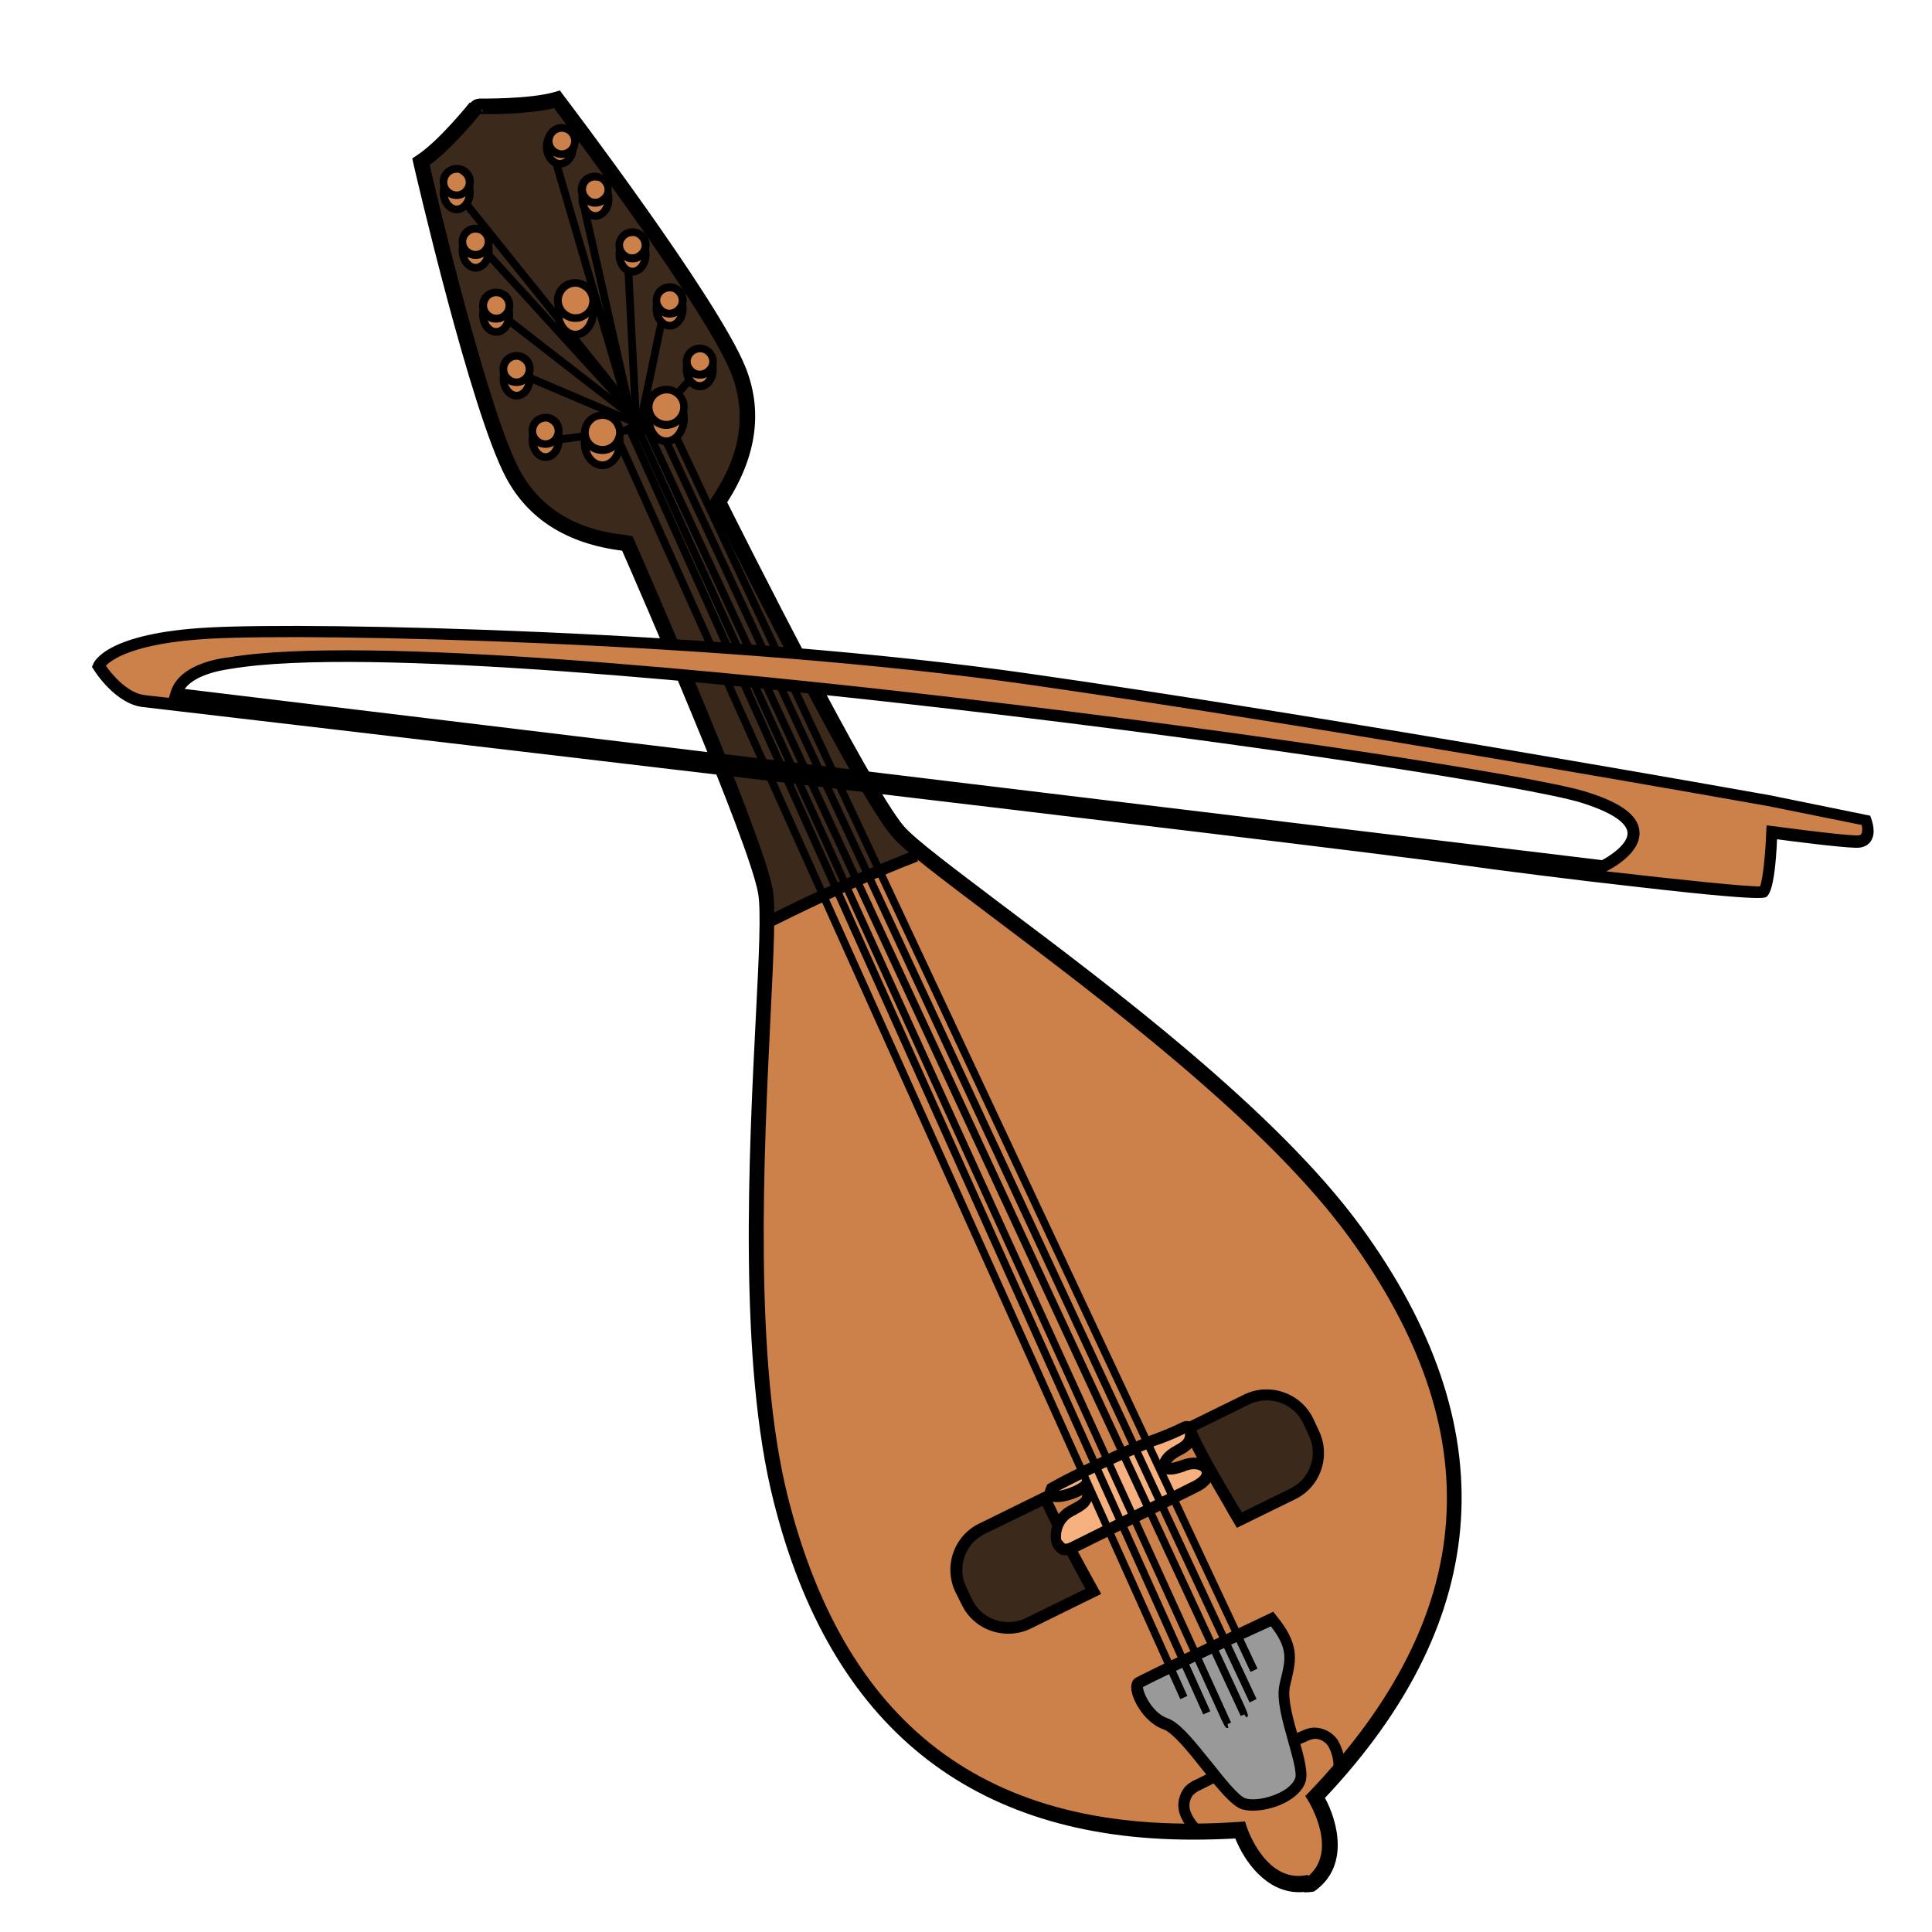 <?xml version="1.0" encoding="utf-8"?>
<!-- Generator: Adobe Illustrator 25.2.1, SVG Export Plug-In . SVG Version: 6.00 Build 0)  -->
<svg version="1.1" id="Layer_1" xmlns="http://www.w3.org/2000/svg" xmlns:xlink="http://www.w3.org/1999/xlink" x="0px" y="0px"
	 viewBox="0 0 500 500" style="enable-background:new 0 0 500 500;" xml:space="preserve">
<style type="text/css">
	.st0{fill:#CC804A;}
	.st1{fill:#3B291B;}
	.st2{fill:#999999;}
	.st3{fill:#F7B17E;}
	.st4{fill:#CC804A;stroke:#000000;stroke-width:1.994;stroke-miterlimit:9.973;}
</style>
<g id="gadulka">
	<path class="st0" d="M350.5,318.8c-31.5-43.3-108.6-92.4-118.2-103.6s-46.4-85.2-46.4-85.2c1.2-2.3,12.4-16.5,5.1-34.4
		s-46.8-69.8-46.8-69.8c-7,2.1-19.9,1.8-19.9,1.8c-0.4,0.1-0.6,0.1-0.9,0.4l-0.1,0.1l-0.1-0.1c0,0-8.1,10.1-14.2,14.1
		c0,0,14.6,63.5,23.7,80.6s27.2,17.6,29.7,18.1c0,0,33.3,75.6,35.8,90.2s-9.1,105.3,4,157.2s45.8,90.7,118.9,85.6
		c0,0,5,14.9,16.2,13.9l0,0c0.7-0.1,1.1-0.1,1.8-0.1c10.4-7.8,1.1-22.6,1.1-22.6C390.9,412,382,362,350.5,318.8z"/>
	<path class="st1" d="M198.6,239.6c13.1-6.6,26.3-13.2,39.9-18.9c-2.2-1.7-4.3-3.6-6.2-5.6c-9.6-11.3-46.4-85.2-46.4-85.2
		c1.2-2.3,12.4-16.5,5.1-34.4s-46.8-69.8-46.8-69.8c-7,2.1-19.9,1.8-19.9,1.8c-0.4,0.1-0.6,0.1-0.9,0.4l-0.1,0.1l-0.1-0.1
		c0,0-8.1,10.1-14.2,14.1c0,0,14.6,63.5,23.7,80.6s27.2,17.6,29.7,18.1c0,0,33.3,75.6,35.8,90.2
		C198.5,233.8,198.7,236.7,198.6,239.6z"/>
	<g>
		<path d="M336.2,489.7c-8.6,0-14.2-8.1-16.5-13.9c-3.7,0.2-7.4,0.3-11,0.3c-57.4,0-93.9-29.4-108.5-87.6
			c-9.1-35.9-6.4-89.7-4.6-125.2c0.8-15.5,1.4-27.7,0.6-32.1c-2.3-13.3-31.2-79.6-35.2-88.7c0,0,0,0-0.1,0c-14.2-1.8-24.3-8.2-30-19
			c-9.1-17.2-23.3-78.5-23.9-81.1l-0.3-1.4l1.2-0.8c5.8-3.8,13.6-13.6,13.7-13.7l3.1,2.5c-0.3,0.4-7.4,9.2-13.5,13.7
			c2.1,9.2,15.1,63.5,23.2,78.8c7.7,14.5,22.2,16.3,27,16.9c0.6,0.1,1.1,0.1,1.3,0.2l1,0.2l0.4,0.9c1.4,3.1,33.4,76,35.9,90.6
			c0.8,4.8,0.2,16.6-0.6,33c-1.7,35.3-4.4,88.7,4.5,124.1c15.4,61,53.6,88.5,116.8,84.1l1.5-0.1l0.5,1.5c0.2,0.6,5.1,14.8,15.8,12.3
			l0.9,3.9C338.5,489.6,337.3,489.7,336.2,489.7z"/>
	</g>
	<g>
		<path d="M337.6,489.8l-0.5-4c0.4,0,0.7-0.1,1.1-0.1c0.1,0,0.1,0,0.2,0c8.1-6.6,0.5-19.1,0.2-19.6l-0.8-1.3l1.1-1.1
			c43.8-45.9,47.1-92.9,10.1-143.7c-21.5-29.5-64.2-61.6-92.5-82.9c-13.1-9.9-22.6-17-25.7-20.7c-9.7-11.3-45.2-82.6-46.7-85.6
			l-0.5-0.9l0.5-0.9c0.1-0.3,0.4-0.6,0.7-1.1c2.6-4.1,10.5-16.4,4.3-31.6c-6.6-16.1-40.1-60.8-45.7-68.3c-6.8,1.6-16.9,1.6-18.8,1.5
			c0,0-0.1,0-0.1,0c0,0,0,0,0.1,0c-0.1,0-0.2,0-0.3,0l0-1l-3,1.5c-0.6-1.2-0.3-2.8,0.8-3.7c0.5-0.5,1-0.6,1.4-0.7c0,0,0.1,0,0.2,0
			l0.3-0.1l0.3,0c0.1,0,12.7,0.2,19.3-1.7l1.3-0.4l0.8,1.1c1.6,2.1,39.7,52.3,47.1,70.2c4.7,11.4,3.1,23.2-4.6,35.3c0,0,0,0,0,0
			c4.4,8.8,36.9,73.5,45.7,83.8c2.9,3.4,12.7,10.7,25.1,20.1c28.5,21.4,71.5,53.7,93.3,83.7c37.5,51.5,34.4,101.2-9.4,147.7
			c3.3,6.1,6.3,17.5-2.4,23.9l-0.4,0.3l-0.5,0.1c-0.4,0-0.7,0.1-0.9,0.1C338.2,489.7,337.9,489.7,337.6,489.8z M124.5,28.4l0.3,0.8
			c0.2-0.3,0.2-0.6,0-1L124.5,28.4z"/>
	</g>
	<path class="st1" d="M270.5,387.7l-16.4,8c-5.9,2.9-8.3,10-5.4,15.8l1.6,3.2c2.9,5.9,10,8.3,15.8,5.4l16.9-8.3
		C278.6,403.9,274.2,395.9,270.5,387.7z"/>
	<path class="st1" d="M340,370.8l-1.5-3.2c-2.9-5.9-10-8.3-15.8-5.5l-15,7.4c3.7,8.2,8.5,16,13.1,23.9l13.9-6.8
		C340.4,383.7,342.9,376.7,340,370.8z"/>
	<g>
		<path d="M260.9,422.8c-4.9,0-9.7-2.7-12-7.5l-1.6-3.2c-3.2-6.6-0.5-14.6,6.1-17.8l17.7-8.7l0.6,1.4c3.6,7.9,7.8,15.6,12.5,24.1
			l0.8,1.4l-18.3,9C264.9,422.4,262.9,422.8,260.9,422.8z M269.8,389.7l-15,7.3c-5.1,2.5-7.2,8.7-4.7,13.8l1.5,3.2
			c2.5,5.1,8.7,7.2,13.8,4.8l15.5-7.6C276.8,403.7,273.1,396.8,269.8,389.7z"/>
	</g>
	<g>
		<path d="M320.1,395.4l-0.7-1.2c-0.9-1.5-1.8-3-2.6-4.5c-3.7-6.3-7.5-12.8-10.5-19.5l-0.6-1.3l16.3-8c6.6-3.2,14.6-0.4,17.8,6.1
			l1.5,3.2c3.2,6.6,0.5,14.6-6.1,17.8L320.1,395.4z M309.6,370.2c2.8,6.1,6.4,12.1,9.8,17.9c0.7,1.1,1.3,2.2,2,3.3l12.6-6.2
			c5.1-2.5,7.2-8.7,4.7-13.8l-1.5-3.2c-2.5-5.1-8.7-7.2-13.8-4.8L309.6,370.2z"/>
	</g>
	<g>
		<path d="M310.9,475.8l-0.1,0c-0.7-0.1-1.4-0.4-1.9-1c-1.6-1.5-2.9-3.3-3.6-5.4c-0.8-2.4-0.2-5.1,1.4-7l0.1-0.1
			c0.8-0.8,1.8-1.4,2.8-1.8l14.9-7.5l1.3,2.7l-15,7.5c-0.8,0.3-1.4,0.8-2,1.3c-0.9,1.1-1.2,2.6-0.8,4c0.5,1.6,1.5,3,2.8,4.2l0.2,0.2
			l-0.1,1.1l1.7-1.3c0.4,0.6,0.5,1.3,0.2,2c-0.4,0.7-1.1,1.2-1.9,1.2L310.9,475.8z M311,472.8c-0.2,0-0.5,0.1-0.7,0.5
			c-0.2,0.3-0.1,0.8,0.1,1.1l0.6-0.5L311,472.8z"/>
	</g>
	<g>
		<path d="M345.8,459.8c-0.2,0-0.4,0-0.6-0.1c-0.7-0.2-1.2-0.7-1.3-1.5l2.1-0.4l-0.9-0.6l0-0.1l0-0.2c0-1.7-0.5-3.4-1.3-4.9
			c-0.7-1.2-2.1-2-3.5-2c-0.8,0.1-1.5,0.3-2.2,0.7l-15.6,6.5l-1.2-2.8l15.5-6.4c0.9-0.5,2-0.8,3.1-0.9l0.2,0c2.5,0,4.9,1.3,6.2,3.4
			c1.1,1.9,1.7,4.1,1.8,6.3c0.1,0.7-0.1,1.5-0.5,2.1l-0.2,0.2C347,459.6,346.4,459.8,345.8,459.8z M345.8,456.8
			c-0.3,0-0.5,0.2-0.6,0.3l0.8,0.8l0.8-0.2c-0.1-0.4-0.4-0.7-0.7-0.8C345.9,456.8,345.9,456.8,345.8,456.8z"/>
	</g>
	<path class="st2" d="M329.2,418.9c0,0-33,15.6-34.5,16.6s1.8,8.8,7,10.6s15.5,19.1,20.1,20.6s14.7-2.1,14.9-7s-5.5-17.4-4.3-23.4
		S335.8,426.7,329.2,418.9z"/>
	<g>
		<path d="M324.3,468.6c-1.1,0-2.1-0.1-3-0.4c-2.6-0.9-6.1-5.2-10.1-10.2c-3.4-4.3-7.7-9.6-10-10.4c-4.7-1.6-8-7.1-8.4-10.3
			c-0.2-1.7,0.4-2.6,1-3c1.5-1,29.2-14.1,34.7-16.7l1-0.5l0.7,0.9c6.2,7.4,5.2,11.6,4.1,16.5c-0.2,0.7-0.3,1.4-0.5,2.1
			c-0.6,3.1,0.9,8.5,2.3,13.3c1.2,4,2.1,7.5,2,9.9c-0.1,2.1-1.4,4-3.8,5.7C331.6,467.4,327.6,468.6,324.3,468.6z M295.8,436.6
			c0,1.5,2.5,6.8,6.4,8.1c3.2,1.1,7.1,6.1,11.4,11.4c3.1,3.9,6.9,8.7,8.7,9.3c2.5,0.8,7.4-0.3,10.5-2.4c1.5-1.1,2.4-2.3,2.5-3.3
			c0.1-1.9-0.9-5.3-1.9-8.9c-1.5-5.4-3.1-10.9-2.3-14.7c0.2-0.8,0.3-1.5,0.5-2.2c1.1-4.5,1.7-7.4-2.7-13
			C316.3,426.6,298.6,435.1,295.8,436.6z"/>
	</g>
	<path class="st3" d="M272.3,385.1c-2,4,6.1,1.5,8.5-0.3c1.4,0.9,1,3.1-0.2,4.2s-2.8,1.6-4.1,2.5c-2.2,1.6-3.3,4.2-3,6.9
		c0,1,0.6,1.9,1.5,2.5c1,0.4,2.1,0,3.1-0.5l31.3-15.5c1.6-0.8,3.5-2.1,3.2-3.9c-0.3-2.1-3.2-2.5-5.2-1.9s-4.1,1.7-6.1,0.8
		c-0.2-1.5,1-2.9,2.4-3.8s2.9-1.4,3.9-2.6c1.2-1.3,1.1-5.2-1.4-3.9c-2.6,1.2-5.2,2.3-8,3.3c-5.7,2.3-11.3,4.8-16.8,7.5
		C278.4,381.9,275.3,383.4,272.3,385.1z"/>
	<g>
		<path d="M275.8,402.5c-0.5,0-1-0.1-1.5-0.3l-0.1-0.1c-1.3-0.8-2.1-2.1-2.2-3.6c-0.4-3.2,1-6.3,3.6-8.2c0.6-0.4,1.3-0.8,1.9-1.1
			c0.8-0.4,1.5-0.8,2.1-1.3c0.3-0.2,0.5-0.6,0.5-1c-2.5,1.3-6.9,2.7-8.8,1.2c-0.5-0.4-1.5-1.5-0.4-3.6l0.2-0.4l0.4-0.2
			c3-1.7,6.2-3.3,9.3-4.8c5.5-2.7,11.2-5.3,16.9-7.6c2.7-1,5.3-2,7.9-3.3c1.6-0.9,2.9-0.3,3.5,0.5c1.2,1.5,0.8,4.4-0.4,5.7
			c-0.9,1-2,1.7-3,2.2c-0.4,0.2-0.8,0.4-1.2,0.7c-0.5,0.3-1.1,0.8-1.4,1.3c0.8-0.1,1.7-0.4,2.6-0.7c0.4-0.1,0.8-0.3,1.3-0.4
			c1.9-0.5,4-0.3,5.3,0.6c1,0.6,1.6,1.5,1.7,2.6c0.3,2.1-1,4-4.1,5.5l-31.3,15.5C278,402,276.9,402.5,275.8,402.5z M275.6,399.5
			c0.3,0.1,0.9-0.1,1.7-0.5l31.3-15.6c1.6-0.8,2.5-1.7,2.4-2.3c0-0.2-0.1-0.3-0.4-0.5c-0.6-0.4-1.9-0.5-2.9-0.2
			c-0.4,0.1-0.8,0.2-1.1,0.4c-1.8,0.6-3.9,1.3-5.9,0.4l-0.8-0.3l-0.1-0.8c-0.2-1.9,0.9-3.8,3-5.2c0.4-0.3,0.9-0.5,1.3-0.8
			c0.9-0.5,1.7-0.9,2.2-1.6c0.3-0.3,0.4-1,0.4-1.5c-2.7,1.3-5.3,2.4-8.1,3.3c-5.6,2.3-11.2,4.8-16.7,7.5c-2.6,1.3-5.3,2.7-7.9,4
			c1.6-0.2,4.3-1.2,5.5-2.1l0.8-0.7l0.9,0.6c0.9,0.6,1.4,1.5,1.6,2.6c0.1,1.4-0.5,3-1.5,3.9c-0.9,0.8-1.8,1.3-2.7,1.8
			c-0.6,0.3-1.1,0.6-1.6,0.9c-1.7,1.2-2.6,3.3-2.4,5.5l0,0.1C275,398.8,275.2,399.2,275.6,399.5z"/>
	</g>
	<g>
		<path d="M200.3,239.6l-1.4-2.7c12.2-6.2,24.9-11.8,37.6-16.8l1.1,2.8C225,227.8,212.5,233.5,200.3,239.6z"/>
	</g>
	<g>
		<rect x="232.6" y="99.2" transform="matrix(0.912 -0.41 0.41 0.912 -93.138 120.323)" width="2" height="355.6"/>
	</g>
	<g>
		<rect x="236.5" y="93.7" transform="matrix(0.912 -0.41 0.41 0.912 -92.564 121.87)" width="2" height="365.5"/>
	</g>
	<g>
		<path d="M317.6,447.2c-0.5,0-0.8-0.6-2.5-4.4L292.9,394c-14.4-31.6-33.5-73.6-52.7-115.7l-76.6-168.3l1.8-0.8
			c1.5,3.3,152.4,334.8,153.2,336.6l-0.9,0.4l0.2,1C317.9,447.2,317.7,447.2,317.6,447.2z"/>
	</g>
	<g>
		<rect x="248.4" y="93.6" transform="matrix(0.905 -0.424 0.424 0.905 -91.63 131.489)" width="2" height="355.6"/>
	</g>
	<g>
		<path d="M323.4,440.6c-0.8-1.4-146.4-314.2-152.6-327.5l1.8-0.8c1.5,3.2,151.3,324.9,152.6,327.4L323.4,440.6z"/>
	</g>
	<g>
		<path d="M322.6,444.5l-1.2-1.6l0.6,0.8l-0.9,0.4c-0.8-1.8-153.2-329.7-154.7-333l1.8-0.8l77.4,166.5
			c19.3,41.6,38.7,83.3,53.2,114.5l22.4,48.3C323.2,444,323.2,444,322.6,444.5z"/>
	</g>
	<g>
		<rect x="144.5" y="111.2" transform="matrix(0.991 -0.133 0.133 0.991 -13.56 21.786)" width="22.8" height="2"/>
	</g>
	<g>
		<rect x="151.2" y="87.8" transform="matrix(0.392 -0.92 0.92 0.392 -3.345 203.38)" width="2" height="32.8"/>
	</g>
	<g>
		<rect x="147.8" y="72.9" transform="matrix(0.613 -0.79 0.79 0.613 -18.527 154.721)" width="2" height="46.8"/>
	</g>
	<g>
		<rect x="145.8" y="58" transform="matrix(0.739 -0.674 0.674 0.739 -21.12 122.057)" width="2" height="60.6"/>
	</g>
	<g>
		<rect x="142.5" y="43.1" transform="matrix(0.779 -0.626 0.626 0.779 -19.133 107.76)" width="2" height="75.9"/>
	</g>
	<g>
		<rect x="161.1" y="104" transform="matrix(0.676 -0.737 0.737 0.676 -21.516 161.097)" width="22.8" height="2"/>
	</g>
	<g>
		<rect x="151.7" y="96.4" transform="matrix(0.205 -0.979 0.979 0.205 38.421 242.04)" width="32.8" height="2"/>
	</g>
	<g>
		<rect x="162.6" y="66.6" transform="matrix(0.999 -5.166100e-02 5.166100e-02 0.999 -4.434 8.57)" width="2" height="46.8"/>
	</g>
	<g>
		<rect x="157.1" y="53.6" transform="matrix(0.975 -0.22 0.22 0.975 -14.6 36.911)" width="2" height="60.6"/>
	</g>
	<g>
		<rect x="153.1" y="39" transform="matrix(0.96 -0.281 0.281 0.96 -15.432 46.429)" width="2" height="75.9"/>
	</g>
	<g>
		<ellipse class="st0" cx="118.2" cy="49.8" rx="3.4" ry="4.4"/>
		<path d="M118.2,55.2c-2.4,0-4.4-2.4-4.4-5.4s2-5.4,4.4-5.4s4.4,2.4,4.4,5.4S120.6,55.2,118.2,55.2z M118.2,46.4
			c-1.3,0-2.4,1.6-2.4,3.4s1.1,3.4,2.4,3.4c1.3,0,2.4-1.6,2.4-3.4S119.5,46.4,118.2,46.4z"/>
	</g>
	<g>
		<ellipse class="st0" cx="123.1" cy="64.9" rx="3.4" ry="4.4"/>
		<path d="M123.1,70.3c-2.4,0-4.4-2.4-4.4-5.4c0-3,2-5.4,4.4-5.4s4.4,2.4,4.4,5.4C127.5,67.9,125.5,70.3,123.1,70.3z M123.1,61.5
			c-1.3,0-2.4,1.6-2.4,3.4c0,1.8,1.1,3.4,2.4,3.4s2.4-1.6,2.4-3.4C125.5,63,124.4,61.5,123.1,61.5z"/>
	</g>
	<g>
		<ellipse class="st0" cx="128.4" cy="81.5" rx="3.4" ry="4.4"/>
		<path d="M128.4,86.9c-2.4,0-4.4-2.4-4.4-5.4s2-5.4,4.4-5.4s4.4,2.4,4.4,5.4S130.9,86.9,128.4,86.9z M128.4,78.1
			c-1.3,0-2.4,1.6-2.4,3.4s1.1,3.4,2.4,3.4s2.4-1.6,2.4-3.4S129.7,78.1,128.4,78.1z"/>
	</g>
	<g>
		<ellipse class="st0" cx="133.7" cy="98" rx="3.4" ry="4.4"/>
		<path d="M133.7,103.4c-2.4,0-4.4-2.4-4.4-5.4c0-3,2-5.4,4.4-5.4s4.4,2.4,4.4,5.4C138.1,101,136.1,103.4,133.7,103.4z M133.7,94.6
			c-1.3,0-2.4,1.6-2.4,3.4c0,1.8,1.1,3.4,2.4,3.4s2.4-1.6,2.4-3.4C136.1,96.1,135,94.6,133.7,94.6z"/>
	</g>
	<g>
		<ellipse class="st0" cx="141.2" cy="113.9" rx="3.4" ry="4.4"/>
		<path d="M141.2,119.3c-2.4,0-4.4-2.4-4.4-5.4c0-3,2-5.4,4.4-5.4s4.4,2.4,4.4,5.4C145.6,116.9,143.7,119.3,141.2,119.3z
			 M141.2,110.5c-1.3,0-2.4,1.6-2.4,3.4c0,1.8,1.1,3.4,2.4,3.4s2.4-1.6,2.4-3.4C143.6,112.1,142.5,110.5,141.2,110.5z"/>
	</g>
	<g>
		<ellipse class="st0" cx="155.9" cy="114.5" rx="4.6" ry="5.9"/>
		<path d="M155.9,121.4c-3.1,0-5.6-3.1-5.6-6.9s2.5-6.9,5.6-6.9c3.1,0,5.5,3.1,5.5,6.9S159,121.4,155.9,121.4z M155.9,109.6
			c-2,0-3.6,2.2-3.6,4.9s1.6,4.9,3.6,4.9s3.5-2.2,3.5-4.9S157.8,109.6,155.9,109.6z"/>
	</g>
	<g>
		
			<ellipse transform="matrix(1.745302e-03 -1 1 1.745302e-03 106.623 182.863)" class="st0" cx="144.9" cy="38" rx="4.4" ry="3.4"/>
		<path d="M144.9,43.4C144.9,43.4,144.9,43.4,144.9,43.4c-2.4,0-4.4-2.4-4.4-5.4c0-1.4,0.4-2.7,1.2-3.7c0.8-1.1,2-1.7,3.2-1.7
			c0,0,0,0,0,0c1.2,0,2.4,0.6,3.2,1.7c0.8,1,1.2,2.3,1.2,3.7c0,1.4-0.4,2.7-1.2,3.7C147.3,42.8,146.1,43.4,144.9,43.4z M144.9,34.6
			c-0.6,0-1.2,0.3-1.6,0.9c-0.5,0.7-0.8,1.5-0.8,2.5v0c0,1.8,1.1,3.4,2.4,3.4c0,0,0,0,0,0c0.6,0,1.2-0.3,1.6-0.9
			c0.5-0.7,0.8-1.5,0.8-2.5c0-1-0.3-1.8-0.8-2.5C146.1,34.9,145.5,34.6,144.9,34.6C144.9,34.6,144.9,34.6,144.9,34.6z"/>
	</g>
	<g>
		
			<ellipse transform="matrix(1.745302e-03 -1 1 1.745302e-03 102.33 205.429)" class="st0" cx="154.1" cy="51.5" rx="4.4" ry="3.4"/>
		<path d="M154.1,56.9C154.1,56.9,154.1,56.9,154.1,56.9c-2.4,0-4.4-2.4-4.4-5.4c0-1.4,0.4-2.7,1.2-3.7c0.8-1.1,2-1.7,3.2-1.7
			c0,0,0,0,0,0c1.2,0,2.4,0.6,3.2,1.7c0.8,1,1.2,2.3,1.2,3.7c0,1.4-0.4,2.7-1.2,3.7C156.4,56.3,155.3,56.9,154.1,56.9z M154.1,48.1
			c-0.6,0-1.2,0.3-1.6,0.9c-0.5,0.7-0.8,1.5-0.8,2.5c0,1.8,1.1,3.4,2.4,3.4c0,0,0,0,0,0c0.6,0,1.2-0.3,1.6-0.9
			c0.5-0.7,0.8-1.5,0.8-2.5c0-1-0.3-1.8-0.8-2.5C155.2,48.4,154.7,48.1,154.1,48.1C154.1,48.1,154.1,48.1,154.1,48.1z"/>
	</g>
	<g>
		
			<ellipse transform="matrix(1.745302e-03 -1 1 1.745302e-03 97.495 229.435)" class="st0" cx="163.7" cy="65.9" rx="4.4" ry="3.4"/>
		<path d="M163.7,71.3C163.7,71.3,163.7,71.3,163.7,71.3c-2.4,0-4.4-2.4-4.4-5.4c0-3,2-5.4,4.4-5.4c0,0,0,0,0,0
			c2.4,0,4.4,2.4,4.4,5.4C168.1,68.9,166.1,71.3,163.7,71.3z M163.7,62.5c-1.3,0-2.4,1.6-2.4,3.4v0c0,1.8,1.1,3.4,2.4,3.4
			c0,0,0,0,0,0c1.3,0,2.4-1.6,2.4-3.4C166.1,64,165,62.5,163.7,62.5C163.7,62.5,163.7,62.5,163.7,62.5z"/>
	</g>
	<g>
		
			<ellipse transform="matrix(1.745302e-03 -1 1 1.745302e-03 93.11 253.092)" class="st0" cx="173.3" cy="79.9" rx="4.4" ry="3.4"/>
		<path d="M173.3,85.3C173.3,85.3,173.3,85.3,173.3,85.3c-2.4,0-4.4-2.4-4.4-5.4c0-3,2-5.4,4.4-5.4c0,0,0,0,0,0
			c2.4,0,4.4,2.4,4.4,5.4C177.7,82.9,175.7,85.3,173.3,85.3z M173.3,76.5c-1.3,0-2.4,1.6-2.4,3.4c0,1.8,1.1,3.4,2.4,3.4c0,0,0,0,0,0
			c1.3,0,2.4-1.6,2.4-3.4C175.7,78.1,174.6,76.5,173.3,76.5C173.3,76.5,173.3,76.5,173.3,76.5z"/>
	</g>
	<g>
		
			<ellipse transform="matrix(1.745302e-03 -1 1 1.745302e-03 85.273 276.516)" class="st0" cx="181.1" cy="95.5" rx="4.4" ry="3.4"/>
		<path d="M181.1,101C181.1,101,181.1,101,181.1,101c-2.4,0-4.4-2.4-4.4-5.4v0c0-1.4,0.4-2.7,1.2-3.7c0.8-1.1,2-1.7,3.2-1.7
			c0,0,0,0,0,0c1.2,0,2.4,0.6,3.2,1.7c0.8,1,1.2,2.3,1.2,3.7c0,1.4-0.4,2.7-1.2,3.7C183.5,100.4,182.4,101,181.1,101z M178.7,95.5
			c0,1.8,1.1,3.4,2.4,3.4c0,0,0,0,0,0c0.6,0,1.2-0.3,1.6-0.9c0.5-0.7,0.8-1.5,0.8-2.5c0-1-0.3-1.8-0.8-2.5c-0.4-0.6-1-0.9-1.6-0.9
			c0,0,0,0,0,0c-0.6,0-1.2,0.3-1.6,0.9C179,93.7,178.7,94.6,178.7,95.5L178.7,95.5z"/>
	</g>
	<g>
		
			<ellipse transform="matrix(1.745302e-03 -1 1 1.745302e-03 63.811 280.541)" class="st0" cx="172.4" cy="108.3" rx="5.9" ry="4.6"/>
		<path d="M172.4,115.2C172.4,115.2,172.4,115.2,172.4,115.2c-3.1,0-5.6-3.1-5.5-6.9v0c0-3.8,2.5-6.9,5.6-6.9c0,0,0,0,0,0
			c1.5,0,3,0.8,4,2.1c1,1.3,1.5,3,1.5,4.8C178,112.1,175.5,115.2,172.4,115.2z M168.9,108.3c0,2.7,1.6,4.9,3.5,4.9c0,0,0,0,0,0
			c2,0,3.5-2.2,3.6-4.9c0-1.4-0.4-2.6-1.1-3.6c-0.7-0.9-1.5-1.3-2.4-1.3c0,0,0,0,0,0C170.5,103.4,168.9,105.6,168.9,108.3
			L168.9,108.3z"/>
	</g>
	<g>
		<ellipse class="st0" cx="148.9" cy="80.7" rx="4.6" ry="5.9"/>
		<path d="M148.9,87.6c-3.1,0-5.5-3.1-5.5-6.9s2.5-6.9,5.5-6.9c3.1,0,5.6,3.1,5.6,6.9S152,87.6,148.9,87.6z M148.9,75.8
			c-2,0-3.5,2.2-3.5,4.9c0,2.7,1.6,4.9,3.5,4.9s3.6-2.2,3.6-4.9C152.5,78,150.9,75.8,148.9,75.8z"/>
	</g>
	<g>
		<circle class="st0" cx="118.2" cy="47.1" r="3.4"/>
		<path d="M118.2,51.5c-0.6,0-1.3-0.1-1.9-0.4c-2.2-1-3.1-3.7-2.1-5.9c1-2.2,3.7-3.1,5.9-2.1c1.1,0.5,1.9,1.4,2.3,2.5
			c0.4,1.1,0.3,2.3-0.2,3.4C121.4,50.5,119.8,51.5,118.2,51.5z M118.2,44.7c-0.9,0-1.8,0.5-2.2,1.4c-0.6,1.2-0.1,2.6,1.1,3.2
			c1.2,0.6,2.6,0.1,3.2-1.1c0.3-0.6,0.3-1.2,0.1-1.8s-0.7-1.1-1.2-1.4C118.9,44.7,118.6,44.7,118.2,44.7z"/>
	</g>
	<g>
		<circle class="st0" cx="123.1" cy="62.6" r="3.4"/>
		<path d="M123.1,67c-0.6,0-1.3-0.1-1.9-0.4c-2.2-1-3.1-3.7-2.1-5.9l0,0c0.5-1.1,1.4-1.9,2.5-2.3c1.1-0.4,2.3-0.3,3.4,0.2
			c2.2,1,3.1,3.7,2.1,5.9C126.3,66.1,124.7,67,123.1,67z M123.1,60.2c-0.3,0-0.5,0-0.8,0.1c-0.6,0.2-1.1,0.7-1.4,1.2l0,0
			c-0.6,1.2-0.1,2.6,1.1,3.2c1.2,0.6,2.6,0.1,3.2-1.1c0.6-1.2,0.1-2.6-1.1-3.2C123.8,60.3,123.5,60.2,123.1,60.2z"/>
	</g>
	<g>
		<circle class="st0" cx="128.4" cy="79.1" r="3.4"/>
		<path d="M128.4,83.5c-0.6,0-1.3-0.1-1.9-0.4c-2.2-1-3.1-3.7-2.1-5.9v0c1-2.2,3.7-3.1,5.9-2.1c1.1,0.5,1.9,1.4,2.3,2.5
			s0.3,2.3-0.2,3.4C131.7,82.5,130.1,83.5,128.4,83.5z M126.3,78c-0.6,1.2-0.1,2.6,1.1,3.2c1.2,0.6,2.6,0.1,3.2-1.1
			c0.3-0.6,0.3-1.2,0.1-1.8s-0.7-1.1-1.2-1.4C128.3,76.3,126.8,76.8,126.3,78L126.3,78z"/>
	</g>
	<g>
		
			<ellipse transform="matrix(0.43 -0.903 0.903 0.43 -10.039 175.19)" class="st0" cx="133.7" cy="95.5" rx="3.4" ry="3.4"/>
		<path d="M133.7,99.9c-0.6,0-1.3-0.1-1.9-0.4c-1.1-0.5-1.9-1.4-2.3-2.5s-0.3-2.3,0.2-3.4l0,0c0,0,0,0,0,0c1-2.2,3.7-3.1,5.9-2.1
			c2.2,1,3.1,3.7,2.1,5.9C136.9,99,135.3,99.9,133.7,99.9z M133.7,93.1c-0.9,0-1.8,0.5-2.2,1.4v0c-0.3,0.6-0.3,1.2-0.1,1.8
			s0.7,1.1,1.2,1.4c1.2,0.6,2.6,0.1,3.2-1.1c0.6-1.2,0.1-2.6-1.1-3.2C134.4,93.2,134.1,93.1,133.7,93.1z"/>
	</g>
	<g>
		<circle class="st0" cx="141.2" cy="111.5" r="3.4"/>
		<path d="M141.2,115.9c-0.6,0-1.3-0.1-1.9-0.4c-2.2-1-3.1-3.7-2.1-5.9c1-2.2,3.7-3.1,5.9-2.1c2.2,1,3.1,3.7,2.1,5.9
			C144.5,114.9,142.9,115.9,141.2,115.9z M141.2,109.1c-0.9,0-1.8,0.5-2.2,1.4c-0.6,1.2-0.1,2.6,1.1,3.2c1.2,0.6,2.6,0.1,3.2-1.1
			c0.6-1.2,0.1-2.6-1.1-3.2C141.9,109.1,141.6,109.1,141.2,109.1z"/>
	</g>
	<g>
		<circle class="st0" cx="155.9" cy="111.9" r="4.6"/>
		<path d="M155.9,117.5c-0.8,0-1.6-0.2-2.4-0.5c-2.8-1.3-3.9-4.6-2.6-7.4v0c0.6-1.3,1.8-2.3,3.2-2.8c1.4-0.5,2.9-0.4,4.2,0.2
			c2.8,1.3,3.9,4.6,2.6,7.4C160,116.3,158,117.5,155.9,117.5z M155.9,108.4c-0.4,0-0.8,0.1-1.2,0.2c-0.9,0.3-1.6,1-2,1.8v0
			c-0.8,1.8-0.1,3.9,1.7,4.7c1.8,0.8,3.9,0.1,4.7-1.7c0.4-0.9,0.5-1.8,0.1-2.7c-0.3-0.9-1-1.6-1.8-2
			C156.9,108.5,156.4,108.4,155.9,108.4z"/>
	</g>
	<ellipse class="st4" cx="145.4" cy="36.5" rx="3.4" ry="3.4"/>
	<g>
		<ellipse class="st0" cx="154" cy="49.1" rx="3.4" ry="3.4"/>
		<path d="M154,53.5c-0.5,0-1-0.1-1.6-0.3c-1.1-0.4-2-1.2-2.5-2.3c-0.5-1.1-0.5-2.3-0.1-3.4c0.9-2.3,3.4-3.4,5.7-2.5
			c2.3,0.9,3.4,3.4,2.5,5.7C157.5,52.4,155.8,53.5,154,53.5z M154,46.7c-1,0-1.9,0.6-2.2,1.5c-0.2,0.6-0.2,1.3,0.1,1.8
			c0.3,0.6,0.7,1,1.3,1.3c0.6,0.2,1.3,0.2,1.8-0.1c0.6-0.3,1-0.7,1.3-1.3c0.5-1.2-0.2-2.6-1.4-3.1C154.6,46.8,154.3,46.7,154,46.7z"
			/>
	</g>
	<g>
		<ellipse class="st0" cx="163.7" cy="63.5" rx="3.4" ry="3.4"/>
		<path d="M163.7,67.9c-0.5,0-1.1-0.1-1.6-0.3c-2.3-0.9-3.4-3.4-2.5-5.7l0,0c0.9-2.3,3.4-3.4,5.7-2.5c2.3,0.9,3.4,3.4,2.5,5.7
			c-0.4,1.1-1.2,2-2.3,2.4C164.9,67.8,164.3,67.9,163.7,67.9z M161.4,62.6c-0.5,1.2,0.2,2.6,1.4,3.1c0.6,0.2,1.3,0.2,1.8-0.1
			c0.6-0.3,1-0.7,1.3-1.3c0.5-1.2-0.2-2.6-1.4-3.1C163.3,60.8,161.9,61.4,161.4,62.6L161.4,62.6z"/>
	</g>
	<g>
		
			<ellipse transform="matrix(0.355 -0.935 0.935 0.355 38.986 212.161)" class="st0" cx="173.3" cy="77.8" rx="3.4" ry="3.4"/>
		<path d="M173.3,82.2c-0.5,0-1-0.1-1.6-0.3c-1.1-0.4-2-1.2-2.4-2.3c-0.5-1.1-0.5-2.3-0.1-3.4c0.4-1.1,1.2-2,2.3-2.5
			c1.1-0.5,2.3-0.5,3.4-0.1c2.3,0.9,3.4,3.4,2.5,5.7C176.8,81.1,175.1,82.2,173.3,82.2z M173.3,75.4c-0.3,0-0.7,0.1-1,0.2
			c-0.6,0.3-1,0.7-1.3,1.3l0,0c-0.2,0.6-0.2,1.3,0.1,1.8c0.3,0.6,0.7,1,1.3,1.3c1.2,0.5,2.6-0.2,3.1-1.4c0.5-1.2-0.2-2.6-1.4-3.1
			C173.9,75.5,173.6,75.4,173.3,75.4z"/>
	</g>
	<g>
		
			<ellipse transform="matrix(0.355 -0.935 0.935 0.355 29.27 229.622)" class="st0" cx="181.1" cy="93.6" rx="3.4" ry="3.4"/>
		<path d="M181.1,98c-0.5,0-1.1-0.1-1.6-0.3c-2.3-0.9-3.4-3.4-2.5-5.7l0,0c0.9-2.3,3.4-3.4,5.7-2.5c2.3,0.9,3.4,3.4,2.5,5.7
			c-0.4,1.1-1.2,2-2.3,2.4C182.4,97.9,181.7,98,181.1,98z M178.9,92.7c-0.5,1.2,0.2,2.6,1.4,3.1c0.6,0.2,1.2,0.2,1.8-0.1
			c0.6-0.3,1-0.7,1.3-1.3c0.5-1.2-0.2-2.6-1.4-3.1C180.7,90.9,179.4,91.5,178.9,92.7L178.9,92.7z"/>
	</g>
	<g>
		<ellipse class="st0" cx="172.4" cy="105.4" rx="4.6" ry="4.6"/>
		<path d="M172.4,111c-0.7,0-1.3-0.1-2-0.4c-2.9-1.1-4.3-4.3-3.2-7.2l0,0c1.1-2.9,4.3-4.3,7.2-3.2c2.9,1.1,4.3,4.3,3.2,7.2
			C176.8,109.6,174.6,111,172.4,111z M169.1,104.1c-0.7,1.8,0.2,3.9,2.1,4.6c1.8,0.7,3.9-0.2,4.6-2.1c0.7-1.8-0.2-3.9-2.1-4.6
			C171.9,101.4,169.8,102.3,169.1,104.1L169.1,104.1z"/>
	</g>
	<g>
		<circle class="st0" cx="148.9" cy="77.8" r="4.6"/>
		<path d="M148.9,83.3c-0.7,0-1.4-0.1-2-0.4c-1.4-0.5-2.5-1.6-3.1-2.9c-0.6-1.4-0.6-2.9-0.1-4.2c0.5-1.4,1.6-2.5,2.9-3.1
			c1.4-0.6,2.9-0.6,4.2-0.1c1.4,0.5,2.5,1.6,3.1,2.9c0.6,1.4,0.6,2.9,0.1,4.2c-0.5,1.4-1.6,2.5-2.9,3.1
			C150.5,83.2,149.7,83.3,148.9,83.3z M148.9,74.2c-0.5,0-1,0.1-1.4,0.3c-0.9,0.4-1.5,1.1-1.9,2c-0.3,0.9-0.3,1.8,0.1,2.7
			c0.4,0.9,1.1,1.5,2,1.9c1.8,0.7,3.9-0.2,4.6-2c0.3-0.9,0.3-1.8-0.1-2.7c-0.4-0.9-1.1-1.5-2-1.9C149.8,74.3,149.4,74.2,148.9,74.2z
			"/>
	</g>
	<path class="st0" d="M482.9,212.3l-25.2-5.1c0,0-114.4-20.4-191.9-31.5S79.9,162.5,54,163.9s-28.5,8.5-28.5,8.5s5.2,8.4,11.8,9.1
		s314.4,36.9,338.6,40.4s78.7,9.9,80.5,8.8s2.2-15.4,2.2-15.4s17,2.3,21.8,2.4S482.9,212.3,482.9,212.3z M414.9,224.2L45.6,179.6
		c2.1-6.9,13.9-7.9,13.9-7.9c60.6-10.3,324,26.7,350.1,34.7S414.9,224.2,414.9,224.2L414.9,224.2z"/>
	<g>
		<path d="M454.9,232.4c-3,0-10.6-0.5-30.6-2.8c-17.1-1.9-36.7-4.4-48.7-6.1C348.8,219.5,39,183.2,37.1,183
			c-7.2-0.7-12.7-9.4-12.9-9.8l-0.4-0.6l0.3-0.7c0.3-0.8,3.7-8.1,29.9-9.5c26.9-1.5,134.6,0.8,212.1,11.9
			c76.6,10.9,190.8,31.3,191.9,31.5l26,5.3l0.3,0.8c0.1,0.4,1.4,3.7-0.2,5.9c-0.6,0.8-1.7,1.7-3.9,1.6c-4-0.1-15.9-1.6-20.3-2.2
			c-0.6,13.6-2.3,14.6-2.9,15C456.9,232.2,456.6,232.4,454.9,232.4z M455.3,229.7L455.3,229.7C455.3,229.7,455.3,229.7,455.3,229.7z
			 M415.7,225.5c19.1,2.2,36.6,4,39.8,3.9c0.7-1.7,1.4-8.4,1.6-14.1l0.1-1.7l1.6,0.2c0.2,0,17,2.3,21.6,2.4c0.5,0,1.1,0,1.3-0.4
			c0.3-0.5,0.3-1.5,0.1-2.3l-24.3-4.9c-1.1-0.2-115.3-20.6-191.8-31.5c-77.3-11-184.7-13.3-211.5-11.8c-19.7,1.1-25.4,5.5-26.8,7
			c1.4,2,5.5,7.1,10.1,7.6c0.2,0,2.3,0.3,6.2,0.7l0.5-1.6c2.3-7.6,14.1-8.8,15.2-8.9c35-5.9,133,4,188.3,10.5
			c77,9,149.2,20.2,162.4,24.2c9.3,2.8,13.9,6.2,14.2,10.4C424.7,220.9,416.9,224.9,415.7,225.5z M455.8,229.4L455.8,229.4
			L455.8,229.4z M47.8,178.3l366.8,44.3c2.1-1.1,6.8-4.2,6.6-7.1c-0.1-1.6-1.8-4.6-12.1-7.8c-13-4-85-15.2-161.9-24.1
			c-55.2-6.4-152.9-16.4-187.5-10.5l-0.1,0C59.5,173.2,50.9,174,47.8,178.3z"/>
	</g>
</g>
</svg>

